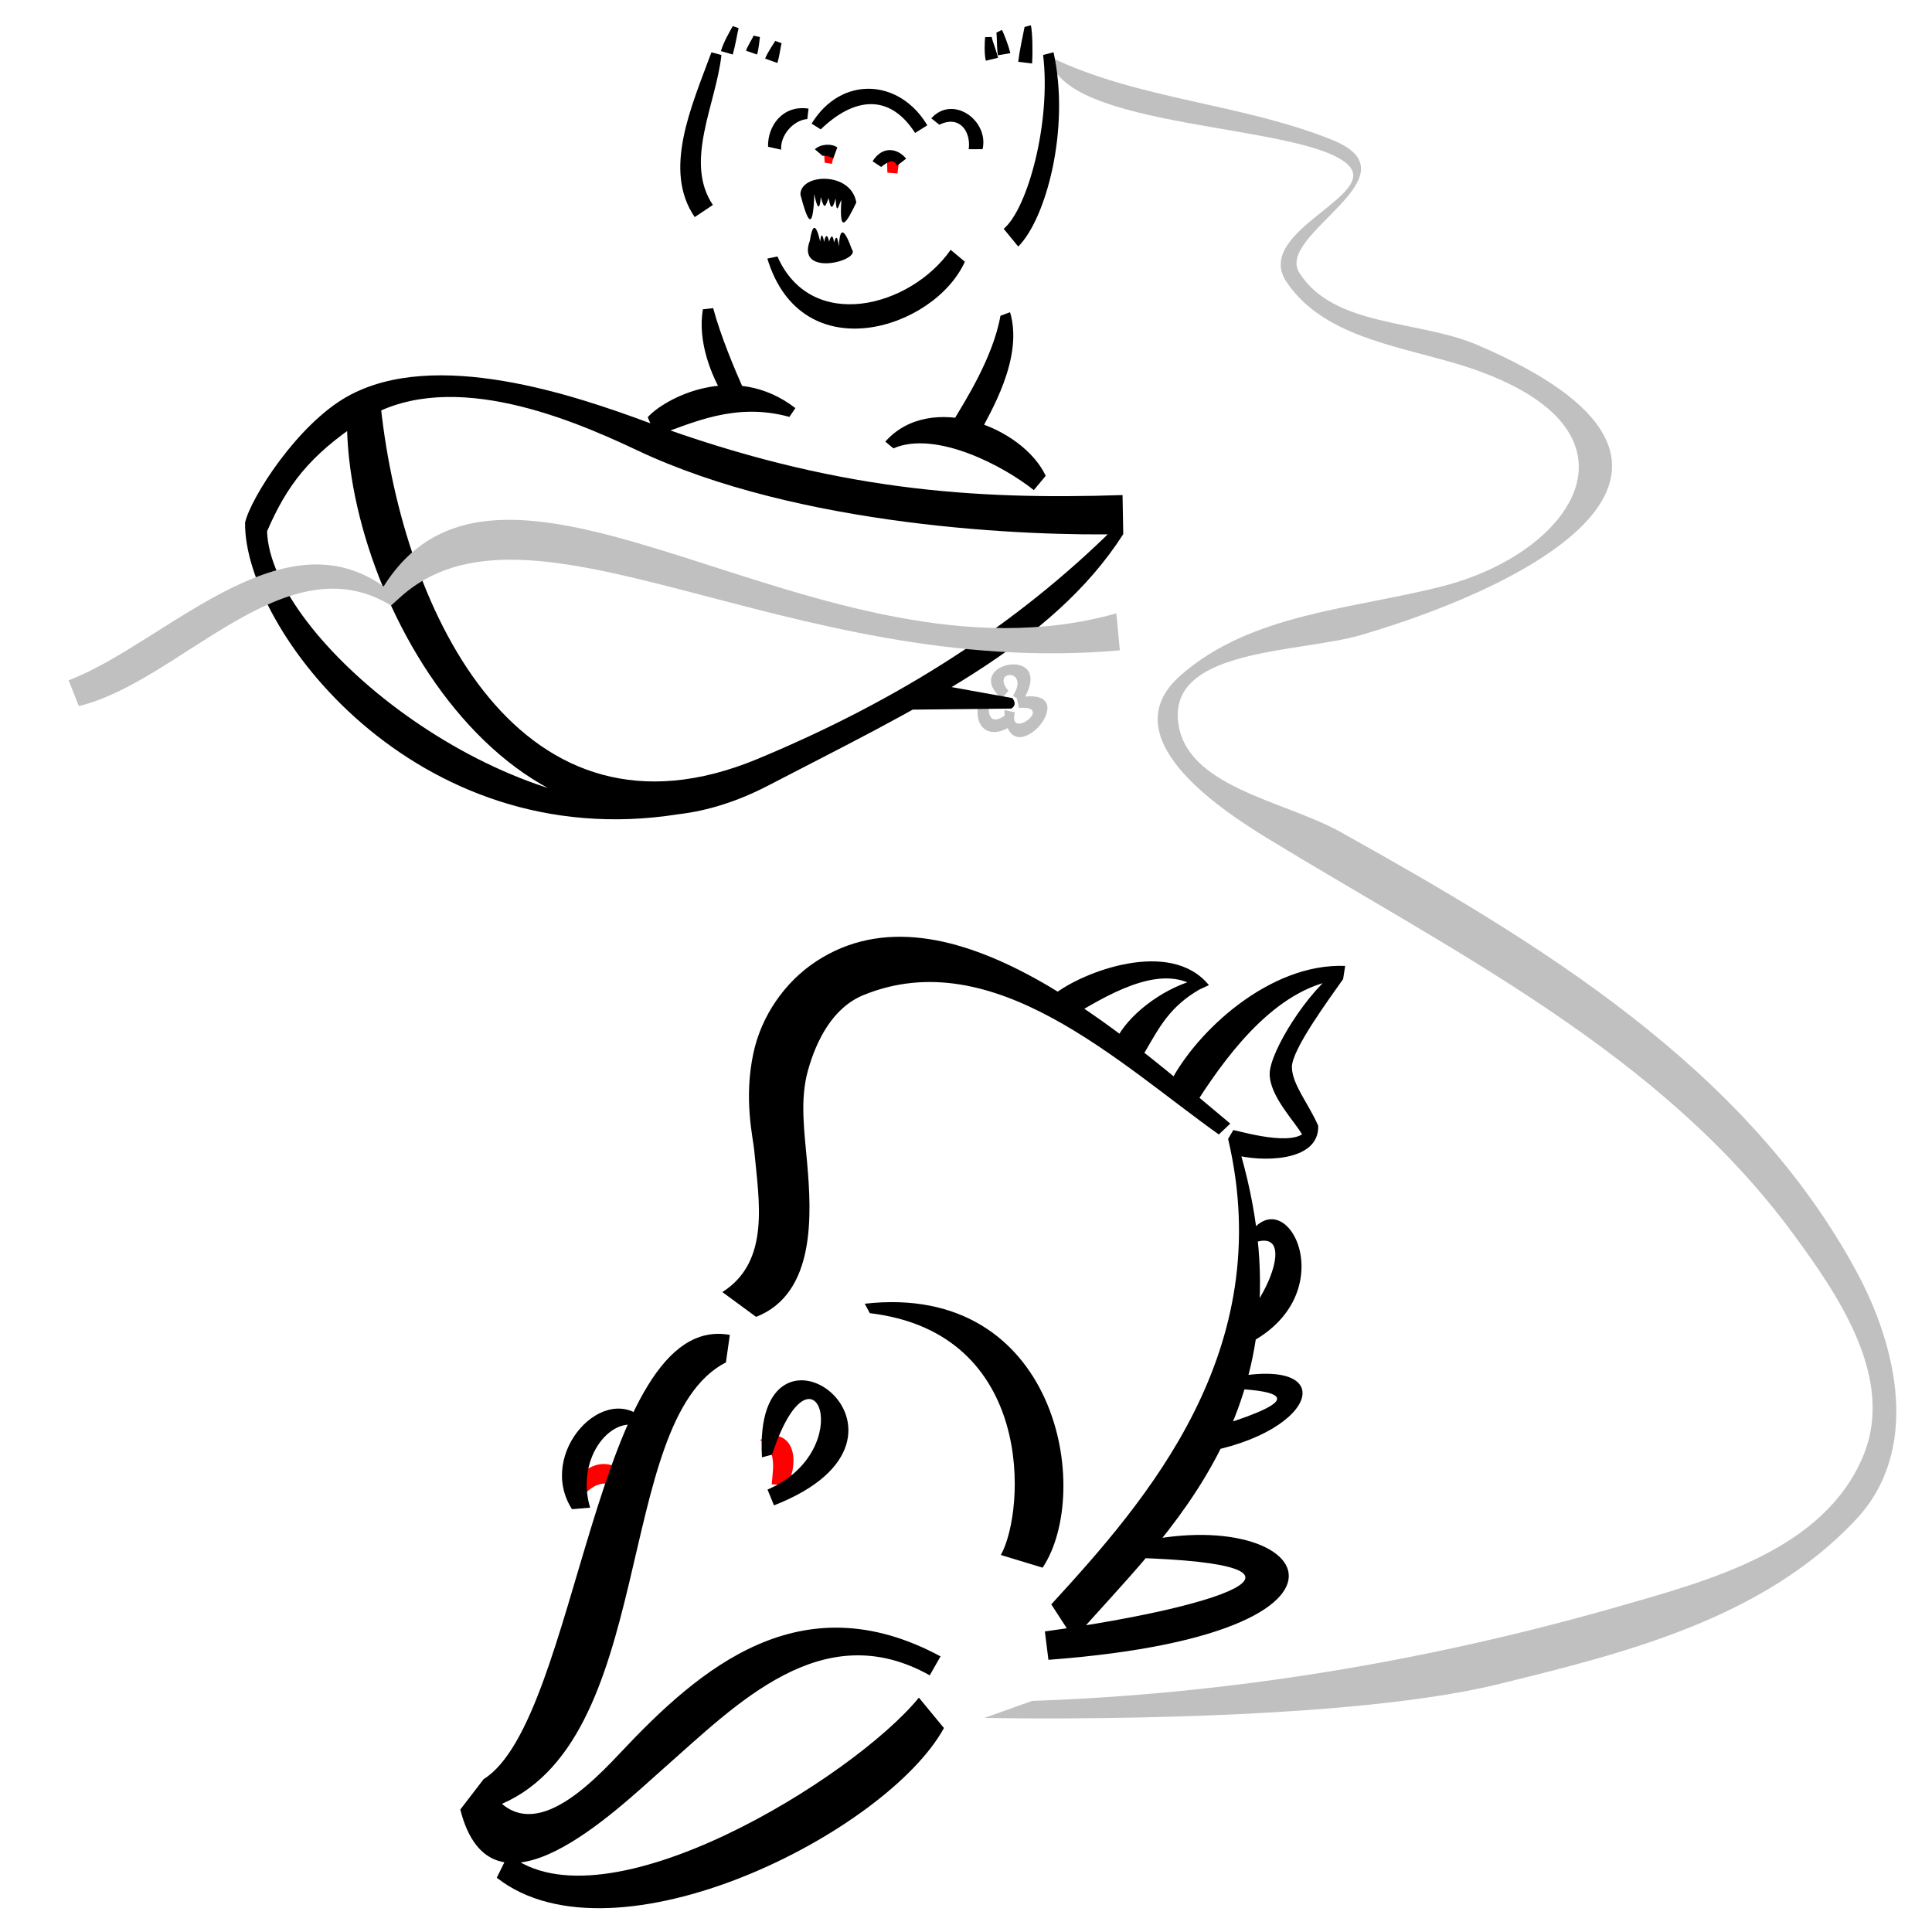 <?xml version="1.0" encoding="UTF-8" standalone="no"?>
<svg
  width="2000"
  height="2000"
  viewBox="0 0 2000 2000"
  version="1.1"
  xmlns="http://www.w3.org/2000/svg"
>
  <title>Прогулка с ручным лососем</title>
  <path
    id="leash"
    d="m 1019.072,1778.372 c 0,0 358.171,7.703 531.745,-34.865 131.724,-32.304 273.89,-67.703 370.272,-170.241 67.542,-71.857 42.82,-179.144 0.827,-256.824 -114.729,-212.225 -329.658,-341.011 -534.159,-455.135 -58.773,-32.799 -161.918,-46.527 -168.311,-115.591 -6.936,-74.926 126.724,-69.855 190.11,-88.513 183.214,-53.931 411.637,-175.387 119.567,-300.217 -60.656,-25.924 -148.845,-18.168 -184.188,-74.882 -24.748,-39.713 125.954,-100.439 33.842,-137.421 -94.525,-37.951 -200.331,-41.386 -292.397,-86.005 11.501,76.18 261.833,68.468 308.627,111.462 34.815,31.988 -98.335,69.322 -63.257,121.655 40.37,60.227 125.014,67.152 190.788,89.403 190.969,64.601 107.343,190.104 -27.832,225.286 -92.52,24.08 -199.339,27.903 -272.864,92.917 -71.012,62.792 37.247,136.027 89.553,168.002 193.24,118.128 406.308,222.084 543.894,408.52 47.504,64.371 106.762,150.542 73.669,230.814 -40.337,97.841 -158.732,129.168 -253.811,156.408 -197.315,56.529 -401.317,90.578 -606.668,97.608 z"
    fill="silver"
  />
  <path
    id="bear-eyes"
    d="m 863.628,158.796 c -5.468,-0.279 -4.7,-2.242 -10.607,-1.841 l 0.695,11.423 7.602,1.272 c -0.021,-2.802 2.334,-7.588 2.31,-10.854 z m 54.497,3.669 0.513,16.291 10.437,0.834 1.954,-15.944 z"
    fill="red"
  />
  <path
    id="bear"
    d="m 823.365,422.449 c -64.509,-49.693 -137.136,-8.595 -152.838,9.472 l 8.253,19.229 c 38.353,-13.334 82.032,-35.035 138.43,-19.588 z m 101.486,41.681 c 44.163,-19.084 114.948,18.755 145.321,43.244 l 12.337,-14.802 c -23.677,-50.53 -119.513,-87.97 -166.035,-35.408 z M 727.632,320.177 c -5.582,33.032 8.159,68.102 22.665,91.787 l 19.314,-9.275 c -9.119,-20.537 -23.399,-54.325 -31.351,-83.71 z m 308.029,6.718 c -7.681,44.01 -38.676,91.435 -48.194,107.738 l 26.04,14.972 c 10.732,-21.224 46.488,-78.489 32.092,-126.405 z M 794.36,267.695 c 35.509,116.831 172.806,73.21 204.475,3.221 l -14.715,-12.3 c -41.688,59.702 -144.308,86.362 -179.324,6.876 z m 48.617,-66.748 c 2.483,12.958 5.477,19.355 6.748,3.098 3.802,14.648 5.006,8.881 8.062,1.01 2.597,15.437 5.006,8.147 7.23,0.444 0.962,20.27 3.621,4.749 5.965,1.604 -2.598,38.374 6.145,21.855 15.471,2.513 -5.503,-32.537 -58.159,-30.025 -57.858,-8.191 7.011,26.781 12.968,40.763 14.382,-0.477 z m -4.647,48.329 c -14.414,38.244 53.552,20.523 43.531,8.831 -7.706,-21.248 -12.519,-24.295 -13.455,-2.951 -1.461,-11.719 -3.202,-10.74 -5.033,-4.128 -1.12,-8.344 -2.905,-7.929 -5.162,-0.863 -1.911,-10.728 -4.758,-3.937 -4.976,0.487 -1.827,-9.146 -3.23,-9.021 -4.177,-0.734 -4.734,-20.145 -8.121,-17.114 -10.728,-0.642 z M 802.546,42.362 c -2.177,3.743 -7.998,11.8 -10.47,18.299 l 12.644,4.531 c 2.188,-6.913 3.39,-16.779 4.359,-20.497 z m -22.487,-5.476 c -1.223,3.325 -5.953,10.234 -7.795,15.619 l 11.45,3.938 c 1.857,-6.166 2.459,-14.74 2.939,-18.111 z m -21.489,-9.897 c -2.776,5.027 -9.729,16.71 -12.254,25.902 l 12.223,3.537 c 2.696,-9.304 4.835,-22.471 6.033,-27.29 z m 261.234,11.459 c -0.461,5.206 -1.113,16.409 0.695,24.411 l 12.667,-3.031 c -1.781,-7.491 -5.875,-17.466 -6.54,-21.56 z m 11.644,-4.655 c 0.72,4.431 0.333,15.97 1.575,23.452 l 12.846,-2.18 c -2.075,-8.948 -6.639,-19.993 -8.62,-24.122 z m 29.184,-5.874 c -1.431,7.28 -5.223,24.223 -6.55,36.087 l 14.349,1.69 c 0.811,-14.713 0.292,-31.98 -1.238,-39.524 z M 849.628,133.92 c 34.218,-33.007 70.958,-37.859 97.683,3.715 l 12.64,-7.911 C 931.241,81.371 870.859,77.825 840.166,127.98 Z M 1079.822,56.888 c 8.403,69.407 -15.868,158.987 -40.78,179.989 l 15.019,18.344 c 28.774,-28.633 53.986,-121.93 36.582,-201.055 z M 736.472,54.153 C 715.671,110.464 685.872,176.24 719.176,224.739 l 18.799,-12.568 c -30.145,-44.711 3.326,-104.4 8.858,-155.24 z m 100.53,58.291 c -27.009,-4.077 -42.546,18.192 -41.916,39.457 l 13.571,3.063 c -1.132,-15.111 12.827,-30.613 27.069,-31.743 z m 135.387,16.714 c 21.067,-10.452 32.901,7.188 30.424,25.295 l 14.37,-0.004 c 6.726,-29.774 -30.81,-56.679 -53.103,-31.985 z m -120.796,32.222 c 3.833,-0.709 7.58,0.981 11.072,2.378 l 4.126,-11.159 c -6.28,-4.3 -17.077,-3.611 -23.251,1.917 z m 60.575,11.472 c 8.191,-6.53 12.718,-8.361 16.524,-1.399 l 9.341,-7.198 c -8.451,-10.534 -24.211,-14.026 -34.751,2.673 z"
  />
  <path
    id="boat-propeller"
    d="m 1013.839,724.441 c -8.079,29.978 11.655,42.426 33.986,26.206 l -5.28,-11.919 c -15.008,12.621 -21.207,4.401 -18.254,-12.387 z m 40.986,8.379 c 38.096,-2.905 -12.08,34.682 -4.169,4.588 l -10.966,-2.437 c 2.25,75.996 90.285,-28.064 12.773,-12.54 z m -10.888,-17.667 c -19.047,-22.018 22.956,-23.468 4.701,5.098 l 9.541,6.087 c 38.031,-60.161 -64.911,-41.013 -21.323,-3.317 z"
    fill="silver"
  />
  <path
    id="boat"
    d="m 1048.041,722.641 -86.467,-15.599 -24.605,27.644 109.903,-1.157 c 4.258,-2.584 4.571,-6.234 1.169,-10.888 z m 114.756,-169.704 -8.619,-7.078 C 1052.277,646.874 930.373,724.88 784.253,785.638 539.629,887.356 417.573,636.362 394.268,421.63 l -34.908,4.63 C 352.877,620.464 538.089,946.86 795.354,813.151 948.475,733.569 1088.462,668.928 1162.797,552.937 Z M 373.651,436.332 c 85.035,-56.306 209.275,-6.541 285.264,29.507 168.569,79.966 406.639,89.322 503.882,87.099 l -0.736,-40.441 C 1008.868,517.51 863.182,508.236 670.252,437.091 596.147,409.765 450.215,359.428 359.356,410.55 307.709,439.61 259.754,515.084 253.71,540.895 252.187,650.777 429.451,885.953 701.916,842.948 L 699.627,832.484 C 513.875,851.068 280.169,661.446 276.462,549.994 c 20.42,-47.268 43.668,-78.224 97.188,-113.662 z"
  />
  <path
    id="water"
    d="M 412.669,619.785 C 302.372,517.501 173.845,665.129 71.043,704.247 l 10.559,26.661 C 186.396,705.768 295.517,559.797 404.804,626.838 Z m 0,0 c 134.592,-125.32 401.51,83.933 746.577,53.453 l -3.611,-38.293 C 850.362,721.303 523.291,403.613 396.571,607.956 Z"
    fill="silver"
  />
  <path
    id="fish-eyes"
    d="m 602.923,1548.949 c 22.214,-24.472 38.016,-10.023 43.057,5.375 l 14.547,-5.106 c -9.5,-34.624 -44.038,-48.564 -67.448,-12.58 z m 195.942,-12.44 16.524,1.003 c 13.317,-29.511 3.926,-55.879 -21.394,-50.907 l -6.985,4.154 c 16.947,11.369 13.5,27.288 11.854,45.75 z"
    fill="red"
  />
  <path
    id="fish"
    d="m 1300.979,1285.508 c 43.62,-12.154 4.007,75.086 -27.91,92.026 l 8.508,18.326 c 117.579,-49.069 49.501,-182.912 9.626,-114.757 z m -29.649,-106.555 c 51.471,219.079 -84.052,373.916 -183.04,481.889 l 23.33,35.999 c 92.777,-108.003 258.381,-243.963 165.163,-527.055 z m 82.522,-13.087 c -4.699,23.724 -63.674,6.944 -77.069,3.921 l 1.258,25.666 c 26.288,7.327 87.747,8.249 86.549,-30.004 z m -92.136,8.541 11.853,-11.252 C 1167.071,1074.406 981.316,905.568 844.872,995.222 c -32.802,21.553 -56.644,56.612 -64.87,94.567 -10.382,47.903 -0.452,87.604 0.821,101.476 4.787,52.142 16.856,114.687 -33.046,146.288 l 34.954,25.676 c 62.134,-24.297 57.358,-106.937 52.862,-158.886 -2.822,-32.611 -7.738,-65.347 0.697,-95.83 8.89,-32.127 26.138,-65.523 57.454,-78.351 134.619,-55.146 264.86,70.79 367.971,144.244 z m 130.805,-174.489 c -78.2,-3.138 -154.422,68.101 -181.322,121.051 l 29.203,17.46 c 33.916,-52.651 84.951,-118.569 149.983,-124.87 z m -6.729,3.701 c -31.41,21.269 -71.094,84.652 -71.42,107.737 -0.327,23.085 26.021,49.624 33.386,62.839 l 16.834,-8.746 c -9.401,-22.136 -27.11,-42.774 -27.215,-60.798 -0.105,-18.024 37.672,-69.273 53.009,-91.094 z m -150.053,11.126 c -34.414,9.978 -68.79,36.914 -80.84,62.457 l 29.959,12.482 c 15.208,-26.271 26.098,-47.612 56.897,-65.394 z m 15.734,5.086 c -40.052,-49.145 -131.436,-13.346 -160.164,9.46 l 21.51,20.729 c 40.963,-24.59 93.503,-53.676 128.936,-25.731 z m 18.907,417.463 c 108.603,3.827 20.407,29.986 -32.67,46.495 l 5.884,20.182 c 124.212,-21.296 146.292,-104.932 21.187,-75.734 z m -118.66,174.821 c 242.364,4.054 129.497,48.91 -70.089,76.751 l 3.705,29.371 c 383.159,-28.632 259.467,-180.723 57.029,-111.342 z M 900.412,1359.381 c 171.243,20.305 161.325,204.098 135.673,250.332 l 43.248,13.148 c 52.65,-79.522 15.015,-295.84 -184.136,-273.253 z m -232.142,111.475 c -41.499,-43.275 -113.401,33.467 -76.14,91.453 l 18.754,-1.607 c -15.78,-52.749 24.263,-99.358 54.618,-82.498 z m 130.964,34.97 c 42.772,-129.985 90.661,-4.941 -4.687,36.198 l 6.671,16.343 c 184.927,-72.202 -22.454,-222.042 -12.441,-49.715 z M 755.515,1381.882 C 615.814,1356.546 598.852,1780.576 500.649,1841.778 l 11.368,28.647 c 169.984,-63.248 120.99,-399.047 239.459,-460.108 z m -241.24,561.946 c 121.972,95.635 403.362,-46.576 462.886,-154.963 l -25.944,-31.489 c -66.737,82.155 -326.114,243.369 -424.934,161.971 z m -37.774,-70.588 c 32.284,127.364 161.406,0.647 210.306,-42.434 75.976,-66.936 164.438,-158.779 275.651,-96.521 l 11.203,-19.613 c -144.788,-77.91 -249.14,12.096 -331.726,100.07 -41.457,44.162 -103.267,101.868 -141.287,27.036 z"
  />
</svg>